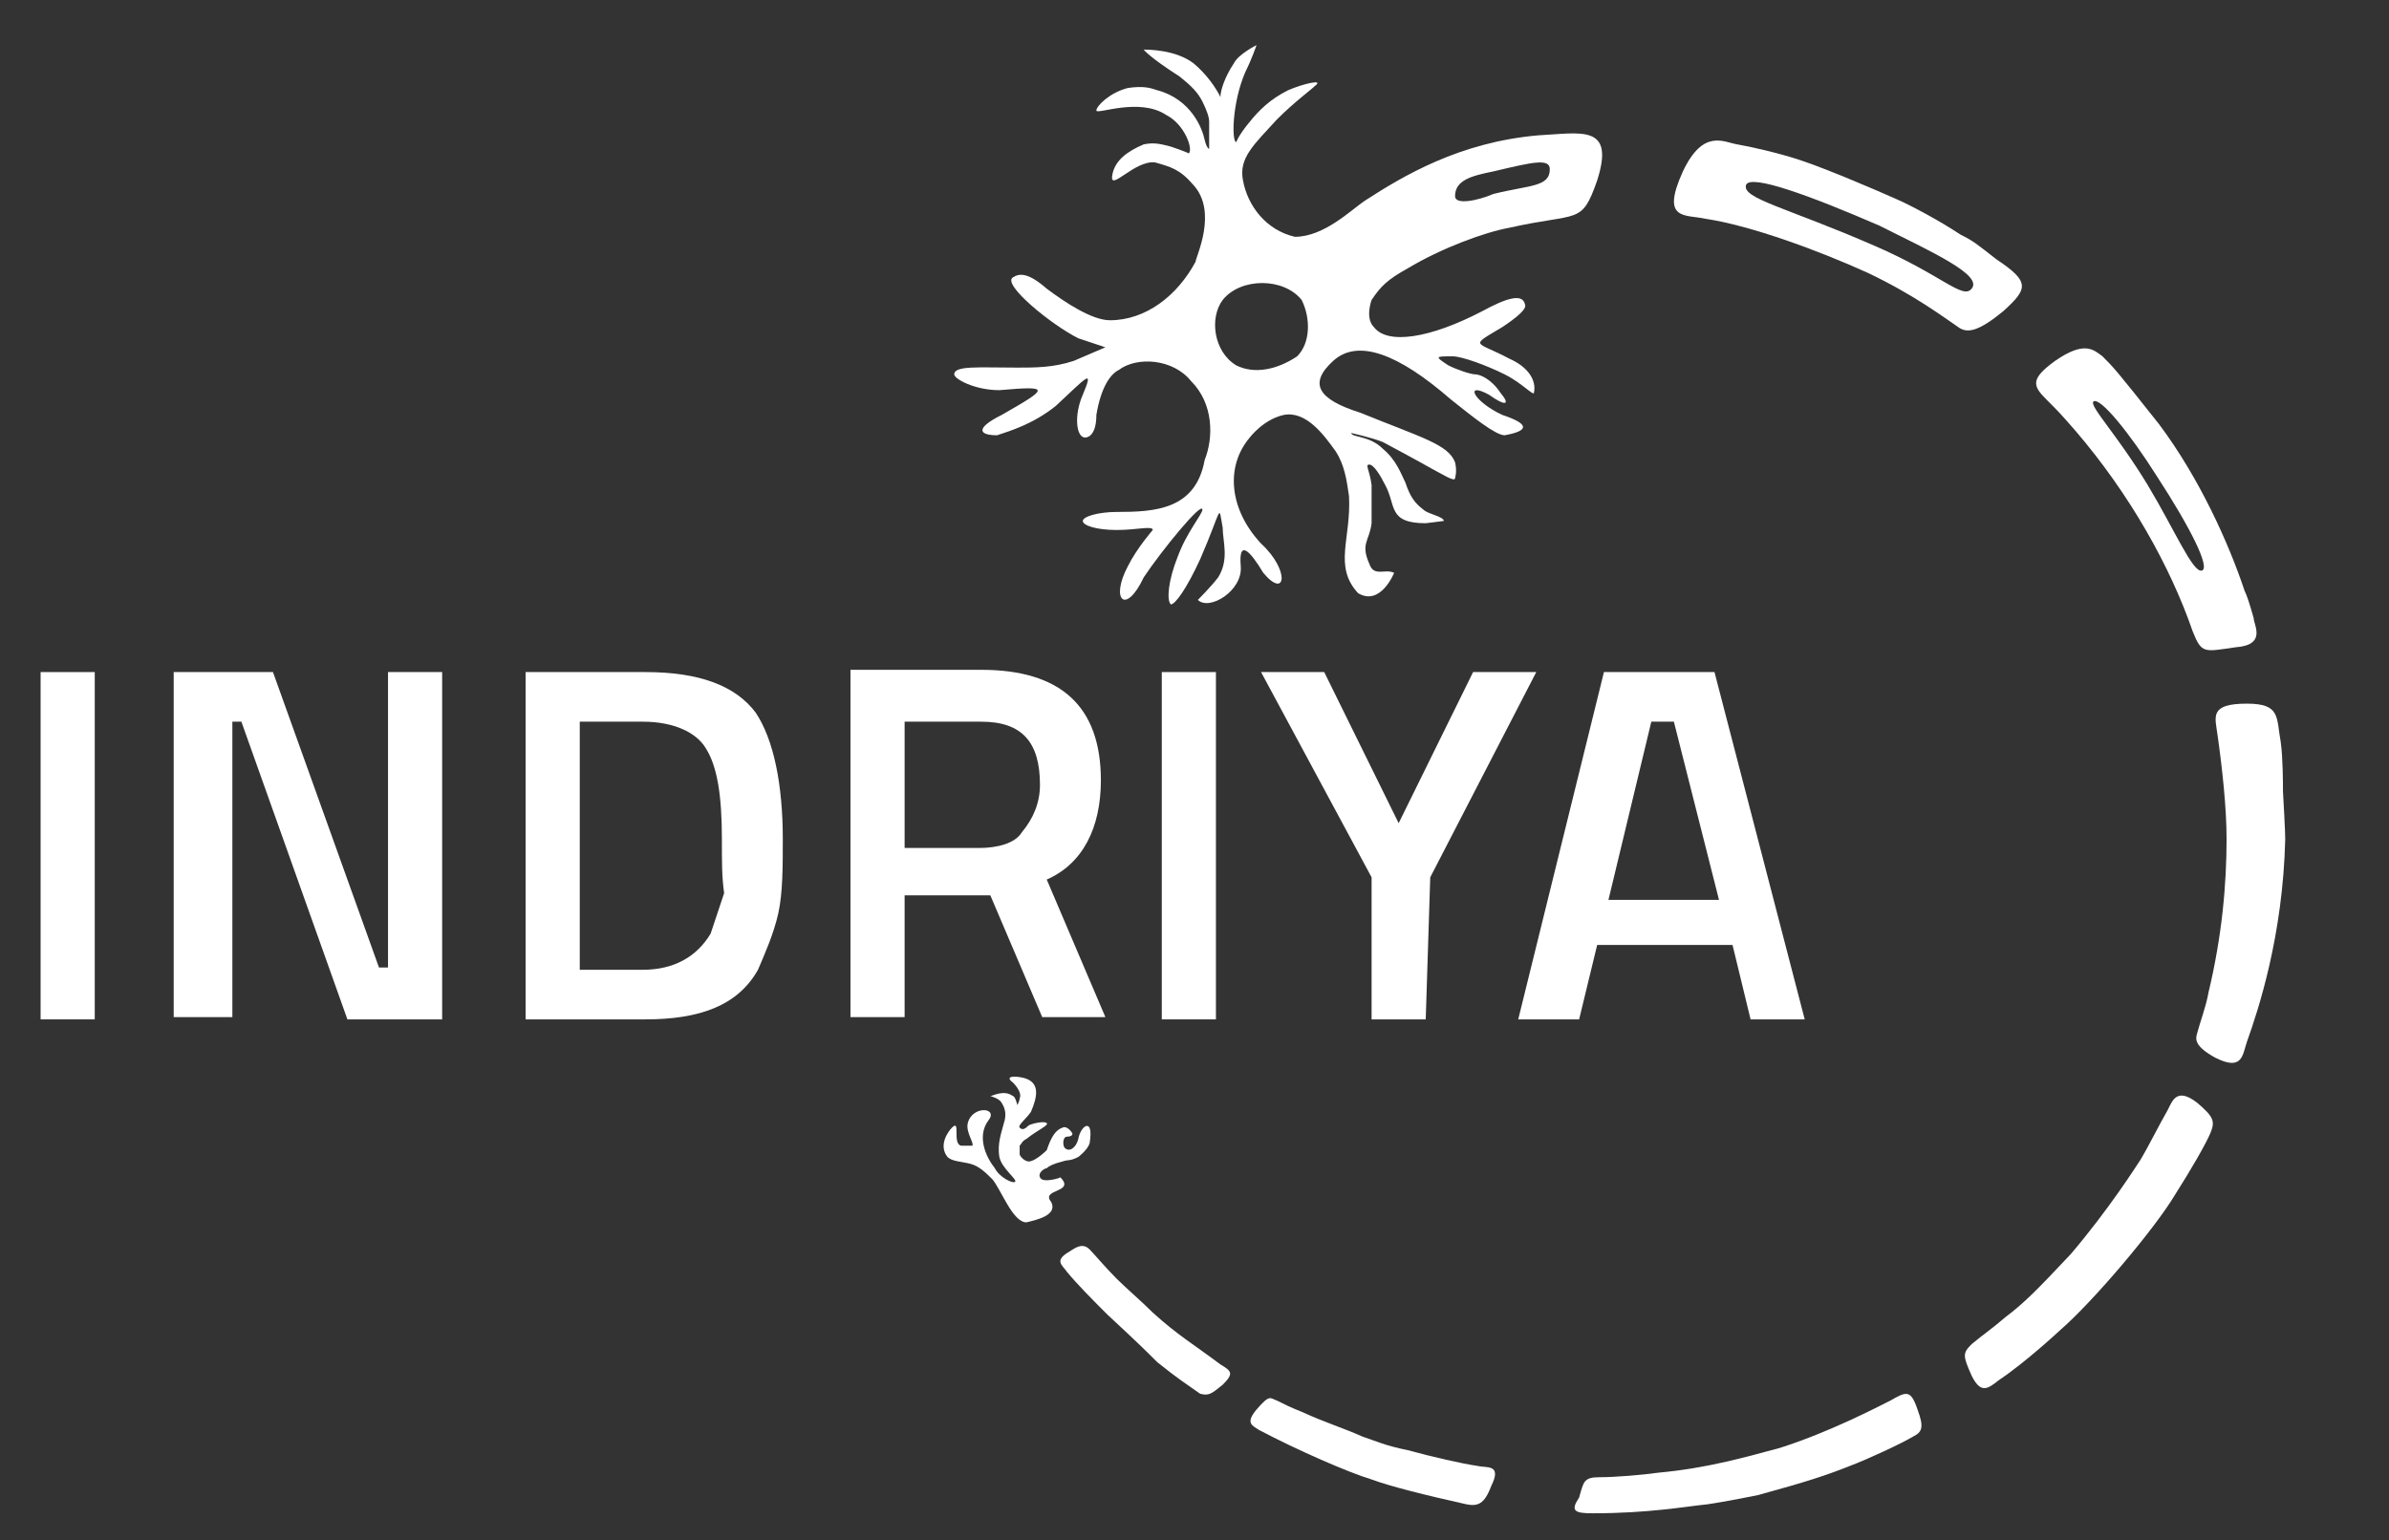 <?xml version="1.0" encoding="utf-8"?>
<!-- Generator: Adobe Illustrator 24.1.0, SVG Export Plug-In . SVG Version: 6.00 Build 0)  -->
<svg version="1.1" id="Layer_1" xmlns="http://www.w3.org/2000/svg" xmlns:xlink="http://www.w3.org/1999/xlink" x="0px" y="0px"
	 viewBox="0 0 105.9 68.3" style="enable-background:new 0 0 105.9 68.3;" xml:space="preserve">
<rect x="0" y="0" width="105.9" height="68.3" fill="#333333" stroke="none"/>
<style type="text/css">
	.st0{display:none;}
	.st1{display:inline;fill:none;stroke:#000000;stroke-width:0.1;stroke-miterlimit:10;}
	.st2{display:none;fill:#F9B303;}
	.st3{fill:#FFFFFF;}
</style>
<g class="st0">
	<circle class="st1" cx="72.1" cy="36.5" r="30.7"/>
	<ellipse class="st1" cx="71.7" cy="37.4" rx="28.5" ry="28"/>
</g>
<path class="st2" d="M69.6,68.3"/>
<g>
	<path class="st3" d="M70.6,67.1c2.5,0,4.1-0.3,5.1-0.4c0.7-0.1,2.2-0.4,2.2-0.4c2.2-0.6,3.1-0.9,4.1-1.3c0.8-0.3,2.3-1,2.8-1.3
		c0.4-0.2,0.5-0.4,0.2-1.2c-0.3-0.9-0.5-0.8-1.2-0.4c-0.6,0.3-2.7,1.4-4.9,2.1c-1.5,0.4-3.2,0.9-5.4,1.1c-0.7,0.1-1.9,0.2-2.6,0.2
		c-0.7,0-0.7,0.2-0.9,0.9C69.6,67,69.8,67.1,70.6,67.1z"/>
	<path class="st3" d="M65.5,65c-0.7-0.1-2-0.4-3.1-0.7c-1-0.2-1.4-0.4-2-0.6c-0.9-0.4-1.6-0.6-2.7-1.1c-0.5-0.2-0.7-0.3-1.1-0.5
		c-0.3-0.1-0.3-0.3-0.9,0.4c-0.5,0.6-0.2,0.7,0.1,0.9c1.7,0.9,4,1.9,5,2.2c0.8,0.3,2.4,0.7,4.2,1.1c0.5,0.1,0.8,0,1.1-0.8
		C66.6,64.9,65.9,65.1,65.5,65z"/>
	<path class="st3" d="M88.6,61.2c1.2-0.8,2.7-2.2,2.7-2.2c1.5-1.3,4.2-4.5,5.1-6c0.7-1.1,1.4-2.3,1.6-2.8c0.2-0.5,0.1-0.7-0.6-1.3
		c-0.9-0.7-1.1-0.1-1.3,0.3c-0.4,0.7-0.9,1.7-1.2,2.2c-0.2,0.3-1.4,2.2-3.1,4.2c-1.5,1.6-2.1,2.2-2.9,2.8c-0.7,0.6-0.9,0.7-1.5,1.2
		C87,60,87,60.1,87.4,61C87.8,61.8,88.1,61.6,88.6,61.2z"/>
	<path class="st3" d="M54.2,61.4c0.5-0.5,0.4-0.6-0.1-0.9c-1.2-0.9-1.9-1.3-3-2.3c-0.5-0.5-1.2-1.1-1.6-1.5c-0.5-0.5-1-1.1-1.2-1.3
		c-0.3-0.3-0.6-0.1-0.9,0.1c-0.7,0.4-0.3,0.6-0.1,0.9c0.5,0.6,1.1,1.2,1.8,1.9c1.4,1.3,1.7,1.6,2.2,2.1c1,0.8,1.2,0.9,1.9,1.4
		C53.6,61.9,53.7,61.8,54.2,61.4z"/>
	<path class="st3" d="M99.6,46.2c0.5-1.4,1.6-4.7,1.7-9c0,0,0-0.4-0.1-2.1c0-0.3,0-1.5-0.1-2.2c-0.2-1.1,0-1.7-1.5-1.7
		c-1.7,0-1.4,0.6-1.3,1.4c0.2,1.4,0.4,3.2,0.4,4.6c0,2-0.2,4.3-0.8,6.8c-0.1,0.6-0.4,1.4-0.5,1.8c-0.1,0.3-0.1,0.6,0.8,1.1
		C99.4,47.5,99.4,46.8,99.6,46.2z"/>
	<path class="st3" d="M99.9,27.4c-0.2-0.7-0.3-1-0.4-1.2c-0.7-2.1-2-5-3.8-7.4c-1.9-2.4-2-2.5-2.5-3c-0.4-0.3-0.8-0.7-2.1,0.2
		c-1.1,0.8-1,1.1-0.4,1.7c0.6,0.6,0.6,0.6,1.3,1.4c2.4,2.8,4.2,6,5.2,8.9c0.4,1,0.5,0.9,1.9,0.7C100.5,28.6,99.9,27.7,99.9,27.4z
		 M97.6,25.3c-0.4,0.1-1.2-1.8-2.4-3.8c-1.4-2.3-2.6-3.5-2.4-3.7c0.3-0.2,1.6,1.4,2.8,3.3C97.1,23.4,98,25.2,97.6,25.3z"/>
	<path class="st3" d="M60.7,25c-0.4-0.9,0-1,0.1-1.8c0-1,0-0.9,0-1.7c-0.1-0.7-0.3-0.9-0.1-0.9s0.5,0.5,0.7,0.9
		c0.5,0.9,0.1,1.7,1.8,1.7l0.8-0.1c0-0.2-0.7-0.3-0.9-0.5c-0.4-0.3-0.6-0.6-0.8-1.2c-0.2-0.4-0.4-1-1-1.5c-0.6-0.6-1.4-0.5-1.4-0.7
		c0,0,0.9,0.2,1.4,0.4c1.5,0.8,2.2,1.2,2.2,1.2c0.4,0.2,1,0.6,1,0.4c0,0,0.1-0.3,0-0.7c-0.3-0.8-1.5-1.1-4.2-2.2
		C58.4,17.7,58,17,59.1,16s2.9-0.3,5.2,1.7c1,0.8,2,1.6,2.4,1.6c1.1-0.2,1.1-0.5-0.1-0.9c-1.3-0.6-1.7-1.5-0.6-0.9
		c0.7,0.5,1,0.5,0.5-0.1c-0.4-0.6-0.9-0.8-1.1-0.8s-0.8-0.2-1.2-0.4c-0.6-0.4-0.6-0.4,0.2-0.4c0.4,0,1.5,0.4,2.3,0.8s1.3,1,1.3,0.8
		c0.1-0.5-0.2-1.1-1.1-1.5c-1.5-0.8-1.8-0.5-0.3-1.4c0.6-0.4,1.1-0.8,1-1c-0.1-0.5-0.8-0.3-1.9,0.3c-2.3,1.2-4.2,1.5-4.8,0.7
		c-0.4-0.4-0.1-1.2-0.1-1.2c0.4-0.6,0.7-0.9,1.6-1.4c1.5-0.9,3.4-1.6,4.5-1.8c3.1-0.7,3.2-0.1,3.9-2.1c0.8-2.5-0.7-2.1-2.6-2
		c-3.5,0.3-6,1.8-7.7,2.9c-0.6,0.4-1.8,1.6-3.1,1.6c-1.3-0.3-2.1-1.4-2.3-2.5c-0.2-1,0.5-1.6,1.5-2.7c0.8-0.8,1.5-1.3,1.7-1.5
		c0.4-0.3-0.5-0.1-1.2,0.2c-0.8,0.4-1.3,0.9-1.7,1.4c-0.5,0.6-0.6,0.9-0.6,0.9c-0.2,0-0.2-1.7,0.4-3.1c0.3-0.6,0.5-1.2,0.5-1.2
		s-0.8,0.4-1,0.8c-0.4,0.6-0.6,1.2-0.6,1.5c-0.2-0.4-0.6-1-1.2-1.5c-0.8-0.6-2-0.6-2.2-0.6c0,0,0.2,0.3,1.6,1.2
		c0.5,0.4,0.8,0.7,1,1.1s0.3,0.7,0.3,0.9c0,0.7,0,1.2,0,1.2s-0.1,0-0.2-0.4c-0.1-0.5-0.6-1.8-2.1-2.2c-0.3-0.1-0.6-0.2-1.3-0.1
		c-0.8,0.2-1.4,0.8-1.4,1s1.9-0.6,3.1,0.2c0.8,0.4,1.2,1.5,1,1.7c0,0-0.2-0.1-0.8-0.3c-0.4-0.1-0.7-0.2-1.2-0.1
		c-0.7,0.3-1.3,0.7-1.4,1.4c-0.1,0.7,1-0.7,1.9-0.6c0.7,0.2,1.1,0.3,1.7,1C54,9.4,53,11.4,53,11.6c-0.8,1.5-2.2,2.6-3.8,2.6
		c-0.8,0-2-0.8-2.8-1.4c-0.8-0.7-1.2-0.7-1.5-0.5c-0.5,0.3,1.7,2.1,2.9,2.7l1.2,0.4L47.6,16c-0.9,0.3-1.7,0.3-2.5,0.3
		c-1.7,0-2.8-0.1-2.8,0.3c0,0.2,0.9,0.7,2,0.7c2.3-0.2,2.2-0.1,0.1,1.1c-1.2,0.6-1,0.9-0.2,0.9c0.6-0.2,1.6-0.5,2.6-1.3
		c1.4-1.3,1.7-1.7,1.2-0.5c-0.4,0.9-0.3,1.9,0.1,1.9c0.2,0,0.5-0.2,0.5-1c0.2-1.2,0.6-1.8,1-2c0.8-0.6,2.4-0.5,3.2,0.5
		c1,1,1,2.5,0.6,3.5c-0.4,2.2-2.2,2.3-3.9,2.3c-0.8,0-1.5,0.2-1.5,0.4s0.6,0.4,1.5,0.4s1.6-0.2,1.6,0c0,0-0.7,0.8-1.1,1.6
		c-0.8,1.5-0.1,2.2,0.7,0.5c0.8-1.2,2.6-3.4,2.6-3c0,0.2-0.7,1-1.1,2.1c-0.4,1-0.5,1.9-0.3,2.1c0.2,0,0.7-0.7,1.3-2
		c1-2.3,0.8-2.5,1-1.4c0,0.6,0.3,1.4-0.2,2.2c-0.3,0.4-0.9,1-0.9,1c0.5,0.5,2-0.4,1.9-1.5c-0.1-1.2,0.4-0.7,1,0.3
		c1,1.2,1.2-0.1-0.1-1.3c-1.4-1.5-1.6-3.4-0.5-4.7c0,0,0.6-0.8,1.5-1c1-0.2,1.8,0.9,2.3,1.6c0.4,0.6,0.5,1.3,0.6,2
		c0.1,1.9-0.7,3.1,0.4,4.3c1,0.6,1.6-0.9,1.6-0.9C61.4,25.2,60.9,25.6,60.7,25z M54.8,16.2c-1-0.6-1.2-2.1-0.6-2.9
		c0.8-1,2.7-1,3.5,0c0.4,0.8,0.4,1.9-0.2,2.5C56.6,16.4,55.6,16.6,54.8,16.2z M68.7,7.5c0,0.8-0.9,0.7-2.5,1.1
		c-0.7,0.3-1.7,0.5-1.7,0.1c0-0.7,0.7-0.9,1.7-1.1C67.9,7.2,68.7,7,68.7,7.5z"/>
	<path class="st3" d="M88.8,13.8c1.1-1,1.2-1.3-0.3-2.3c-0.9-0.7-1-0.8-1.6-1.1C86,9.8,84.7,9.1,84,8.8c-0.9-0.4-3-1.3-4.2-1.7
		c-0.9-0.3-2.2-0.6-2.8-0.7c-0.6-0.1-1.5-0.7-2.4,1.2c-1,2.2,0.1,1.9,1,2.1c2,0.3,5,1.4,7.2,2.4c2.1,1,3.4,2,4,2.4
		C87.2,14.8,87.7,14.7,88.8,13.8z M77.4,8.2c0.2-0.5,2.9,0.5,5.9,1.8c2.4,1.2,4.6,2.2,4.1,2.8c-0.4,0.5-1.3-0.6-4.3-1.9
		C79.2,9.2,77.2,8.8,77.4,8.2z"/>
	<path class="st3" d="M46.1,52.2c-0.1-0.2,0.2-0.4,0.3-0.4c0.1-0.1,0.3-0.2,0.7-0.3c0.3-0.1,0.3,0,0.7-0.2c0,0,0.4-0.3,0.5-0.6
		c0.2-1.2-0.4-0.8-0.5-0.2c-0.1,0.4-0.4,0.6-0.6,0.4c-0.1-0.1-0.1-0.5,0.1-0.5c0.2,0,0.3-0.1,0.2-0.2c0,0-0.2-0.3-0.4-0.2
		c-0.3,0.1-0.5,0.4-0.7,1c0,0-0.5,0.5-0.8,0.5c-0.1,0-0.3-0.1-0.4-0.3c0-0.1,0-0.3,0-0.4c0.1-0.1,0.1-0.2,0.3-0.3
		c0.5-0.4,1-0.6,0.9-0.7c-0.1-0.1-0.6,0-0.8,0.1c-0.2,0.2-0.3,0.2-0.4,0.1s0.3-0.4,0.5-0.7c0.3-0.7,0.4-1.3-0.3-1.5
		c-0.4-0.1-0.9-0.1-0.5,0.2c0.2,0.2,0.4,0.5,0.3,0.7c0,0.1-0.1,0.3-0.1,0.3s-0.1-0.4-0.2-0.4c-0.4-0.3-0.9,0-1,0
		c0,0,0.4,0.1,0.5,0.3c0.2,0.3,0.2,0.6,0.1,0.9c-0.1,0.4-0.3,0.9-0.2,1.5c0.1,0.5,0.8,1,0.7,1.1s-0.7-0.2-0.9-0.6
		c-0.4-0.5-0.8-1.4-0.3-2.1c0.5-0.6-0.7-0.7-0.9,0.1c-0.1,0.4,0.3,0.9,0.2,1c0,0-0.2,0-0.5,0c-0.4-0.1,0-1.2-0.4-0.8
		c-0.2,0.2-0.6,0.8-0.2,1.3c0.2,0.2,0.6,0.2,1,0.3c0.4,0.1,0.7,0.4,1,0.7c0.4,0.5,0.9,1.9,1.5,1.9c0.4-0.1,1.4-0.3,1.1-0.9
		c-0.5-0.6,1.1-0.4,0.4-1.1C47.1,52.2,46.2,52.5,46.1,52.2z"/>
</g>
<g>
	<path class="st3" d="M1.8,45.2V29.8h2.4v15.4H1.8z"/>
	<path class="st3" d="M7.7,45.2V29.8h4.4l4.7,13.1h0.4V29.8h2.4v15.4h-4.2L10.7,32h-0.4v13.1H7.7V45.2z"/>
	<path class="st3" d="M28.6,45.2h-5.3V29.8h5.3c2.4,0,4,0.6,4.9,1.8c0.8,1.2,1.2,3.2,1.2,5.6c0,1.2,0,2.4-0.2,3.3
		c-0.2,0.9-0.6,1.8-0.9,2.5C32.7,44.6,31,45.2,28.6,45.2z M32,37.2c0-1.9-0.2-3.2-0.7-4c-0.4-0.7-1.4-1.2-2.8-1.2h-2.8v11h2.8
		c1.4,0,2.4-0.6,3-1.6c0.2-0.6,0.4-1.2,0.6-1.8C32,38.9,32,38.3,32,37.2z"/>
	<path class="st3" d="M40.1,39.7v5.4h-2.4V29.7h5.8c3.5,0,5.3,1.6,5.3,4.9c0,2.1-0.8,3.7-2.4,4.4l2.6,6.1h-2.8l-2.3-5.4H40.1z
		 M46.1,34.8c0-1.9-0.8-2.8-2.6-2.8h-3.4v5.6h3.3c0.8,0,1.6-0.2,1.9-0.7C45.8,36.3,46.1,35.6,46.1,34.8z"/>
	<path class="st3" d="M51.5,45.2V29.8h2.4v15.4H51.5z"/>
	<path class="st3" d="M63.2,45.2h-2.4v-6.3l-4.9-9.1h2.8l3.3,6.7l3.3-6.7h2.8l-4.7,9.1L63.2,45.2L63.2,45.2z"/>
	<path class="st3" d="M67.3,45.2l3.8-15.4h4.9L80,45.2h-2.4l-0.8-3.3h-6l-0.8,3.3H67.3z M73.2,32l-1.9,7.9h4.9L74.2,32H73.2z"/>
</g>
</svg>
